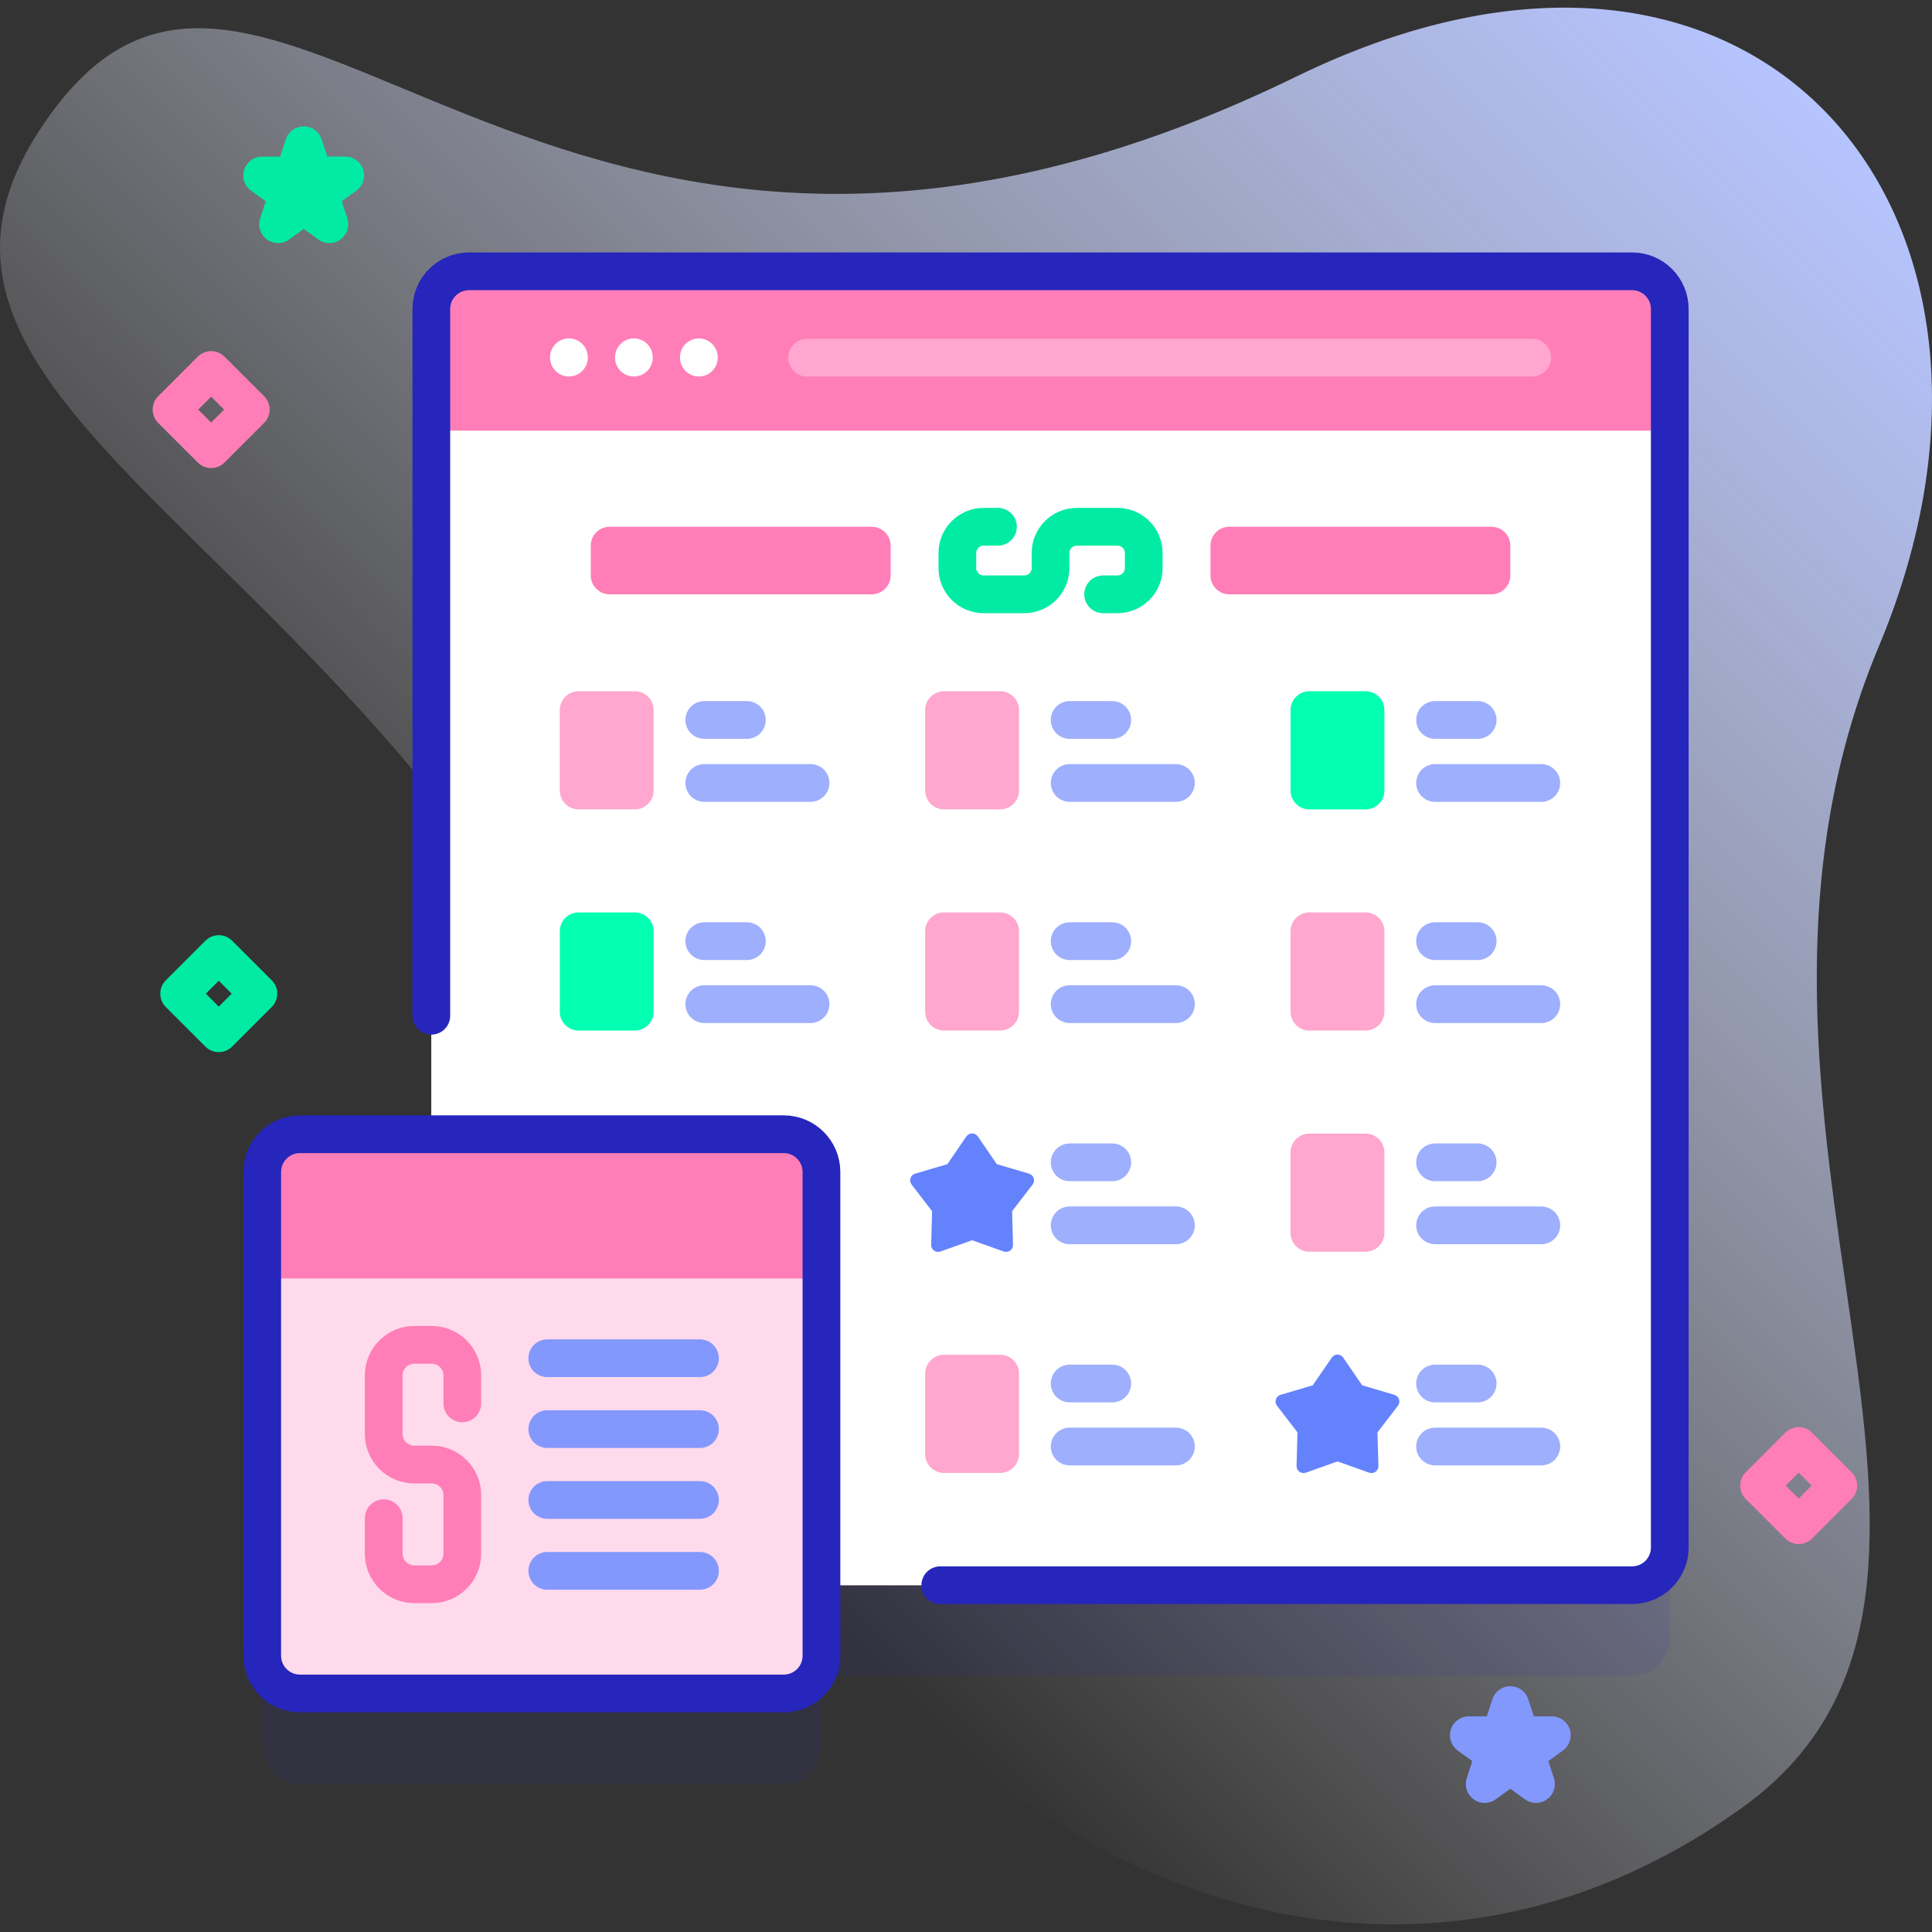<?xml version="1.0" encoding="UTF-8"?>
<svg xmlns="http://www.w3.org/2000/svg" xmlns:xlink="http://www.w3.org/1999/xlink" version="1.1" id="Capa_1" x="0px" y="0px" viewBox="0 0 512 512" style="enable-background:new 0 0 512 512;" xml:space="preserve" width="512" height="512">
<rect x="0" y="0" width="512" height="512" fill="#333333" stroke="none"/>
<g>
	<g>
		<linearGradient id="SVGID_1_" gradientUnits="userSpaceOnUse" x1="141.003" y1="351.301" x2="473.228" y2="19.076">
			<stop offset="0" style="stop-color:#FFFFFF;stop-opacity:0"/>
			<stop offset="1" style="stop-color:#B6C4FF"/>
		</linearGradient>
		<path style="fill:url(#SVGID_1_);" d="M497.92,171.271C545.752,57.076,466.129-39.535,343.471,20.323&#10;&#9;&#9;&#9;C142.019,118.632,69.566-56.078,10.508,34.448c-56.054,85.922,127.923,117.918,180.305,326.731&#10;&#9;&#9;&#9;c28.337,112.962,161.565,196.91,271.207,117.626C542.565,420.564,445.459,296.517,497.92,171.271z"/>
	</g>
	<g>
		<g>
			<path style="opacity:0.1;fill:#2626BC;" d="M432.508,95.899H124.306c-5.523,0-10,4.477-10,10v218.683H79.492&#10;&#9;&#9;&#9;&#9;c-5.523,0-10,4.477-10,10v128.202c0,5.523,4.477,10,10,10h128.202c5.523,0,10-4.477,10-10v-18.683h214.813&#10;&#9;&#9;&#9;&#9;c5.523,0,10-4.477,10-10V105.899C442.508,100.376,438.03,95.899,432.508,95.899z"/>
			<g>
				<g>
					<g>
						<path style="fill:#FF7EB7;" d="M432.508,420.101H124.306c-5.523,0-10-4.477-10-10V81.899c0-5.523,4.477-10,10-10h308.202&#10;&#9;&#9;&#9;&#9;&#9;&#9;&#9;c5.523,0,10,4.477,10,10v328.202C442.508,415.624,438.03,420.101,432.508,420.101z"/>
						<path style="fill:#FFFFFF;" d="M114.306,114.118v295.983c0,5.523,4.477,10,10,10h308.202c5.523,0,10-4.477,10-10V114.118&#10;&#9;&#9;&#9;&#9;&#9;&#9;&#9;H114.306z"/>
						<g>
							<g>
								<g>
									<g>
										<path style="fill:#FFA7CE;" d="M153.35,214.494h14.87c2.761,0,5-2.239,5-5v-21.314c0-2.761-2.239-5-5-5h-14.87&#10;&#9;&#9;&#9;&#9;&#9;&#9;&#9;&#9;&#9;&#9;&#9;c-2.761,0-5,2.239-5,5v21.314C148.35,212.255,150.588,214.494,153.35,214.494z"/>
										<g>
											
												<line style="fill:none;stroke:#9EAFFD;stroke-width:10;stroke-linecap:round;stroke-linejoin:round;stroke-miterlimit:10;" x1="186.644" y1="190.798" x2="197.933" y2="190.798"/>
											
												<line style="fill:none;stroke:#9EAFFD;stroke-width:10;stroke-linecap:round;stroke-linejoin:round;stroke-miterlimit:10;" x1="186.644" y1="207.494" x2="214.804" y2="207.494"/>
										</g>
									</g>
									<g>
										<path style="fill:#02FFB2;" d="M153.35,273.109h14.87c2.761,0,5-2.239,5-5v-21.314c0-2.761-2.239-5-5-5h-14.87&#10;&#9;&#9;&#9;&#9;&#9;&#9;&#9;&#9;&#9;&#9;&#9;c-2.761,0-5,2.239-5,5v21.314C148.35,270.871,150.588,273.109,153.35,273.109z"/>
										<g>
											
												<line style="fill:none;stroke:#9EAFFD;stroke-width:10;stroke-linecap:round;stroke-linejoin:round;stroke-miterlimit:10;" x1="186.644" y1="249.414" x2="197.933" y2="249.414"/>
											
												<line style="fill:none;stroke:#9EAFFD;stroke-width:10;stroke-linecap:round;stroke-linejoin:round;stroke-miterlimit:10;" x1="186.644" y1="266.109" x2="214.804" y2="266.109"/>
										</g>
									</g>
									<g>
										<path style="fill:#02FFB2;" d="M153.35,331.725h14.87c2.761,0,5-2.239,5-5V305.41c0-2.761-2.239-5-5-5h-14.87&#10;&#9;&#9;&#9;&#9;&#9;&#9;&#9;&#9;&#9;&#9;&#9;c-2.761,0-5,2.239-5,5v21.314C148.35,329.486,150.588,331.725,153.35,331.725z"/>
										<g>
											
												<line style="fill:none;stroke:#9EAFFD;stroke-width:10;stroke-linecap:round;stroke-linejoin:round;stroke-miterlimit:10;" x1="186.644" y1="308.029" x2="197.933" y2="308.029"/>
											
												<line style="fill:none;stroke:#9EAFFD;stroke-width:10;stroke-linecap:round;stroke-linejoin:round;stroke-miterlimit:10;" x1="186.644" y1="324.725" x2="214.804" y2="324.725"/>
										</g>
									</g>
									<g>
										<path style="fill:#FFA7CE;" d="M153.35,390.34h14.87c2.761,0,5-2.239,5-5v-21.314c0-2.761-2.239-5-5-5h-14.87&#10;&#9;&#9;&#9;&#9;&#9;&#9;&#9;&#9;&#9;&#9;&#9;c-2.761,0-5,2.239-5,5v21.314C148.35,388.102,150.588,390.34,153.35,390.34z"/>
										<g>
											
												<line style="fill:none;stroke:#9EAFFD;stroke-width:10;stroke-linecap:round;stroke-linejoin:round;stroke-miterlimit:10;" x1="186.644" y1="366.645" x2="197.933" y2="366.645"/>
											
												<line style="fill:none;stroke:#9EAFFD;stroke-width:10;stroke-linecap:round;stroke-linejoin:round;stroke-miterlimit:10;" x1="186.644" y1="383.34" x2="214.804" y2="383.34"/>
										</g>
									</g>
								</g>
								<g>
									<g>
										<path style="fill:#FFA7CE;" d="M250.179,214.494h14.87c2.761,0,5-2.239,5-5v-21.314c0-2.761-2.239-5-5-5h-14.87&#10;&#9;&#9;&#9;&#9;&#9;&#9;&#9;&#9;&#9;&#9;&#9;c-2.761,0-5,2.239-5,5v21.314C245.179,212.255,247.418,214.494,250.179,214.494z"/>
										<g>
											
												<line style="fill:none;stroke:#9EAFFD;stroke-width:10;stroke-linecap:round;stroke-linejoin:round;stroke-miterlimit:10;" x1="283.474" y1="190.798" x2="294.763" y2="190.798"/>
											
												<line style="fill:none;stroke:#9EAFFD;stroke-width:10;stroke-linecap:round;stroke-linejoin:round;stroke-miterlimit:10;" x1="283.474" y1="207.494" x2="311.634" y2="207.494"/>
										</g>
									</g>
									<g>
										<path style="fill:#FFA7CE;" d="M250.179,273.109h14.87c2.761,0,5-2.239,5-5v-21.314c0-2.761-2.239-5-5-5h-14.87&#10;&#9;&#9;&#9;&#9;&#9;&#9;&#9;&#9;&#9;&#9;&#9;c-2.761,0-5,2.239-5,5v21.314C245.179,270.871,247.418,273.109,250.179,273.109z"/>
										<g>
											
												<line style="fill:none;stroke:#9EAFFD;stroke-width:10;stroke-linecap:round;stroke-linejoin:round;stroke-miterlimit:10;" x1="283.474" y1="249.414" x2="294.763" y2="249.414"/>
											
												<line style="fill:none;stroke:#9EAFFD;stroke-width:10;stroke-linecap:round;stroke-linejoin:round;stroke-miterlimit:10;" x1="283.474" y1="266.109" x2="311.634" y2="266.109"/>
										</g>
									</g>
									<g>
										<g>
											
												<line style="fill:none;stroke:#9EAFFD;stroke-width:10;stroke-linecap:round;stroke-linejoin:round;stroke-miterlimit:10;" x1="283.474" y1="308.029" x2="294.763" y2="308.029"/>
											
												<line style="fill:none;stroke:#9EAFFD;stroke-width:10;stroke-linecap:round;stroke-linejoin:round;stroke-miterlimit:10;" x1="283.474" y1="324.725" x2="311.634" y2="324.725"/>
										</g>
									</g>
									<g>
										<path style="fill:#FFA7CE;" d="M250.179,390.34h14.87c2.761,0,5-2.239,5-5v-21.314c0-2.761-2.239-5-5-5h-14.87&#10;&#9;&#9;&#9;&#9;&#9;&#9;&#9;&#9;&#9;&#9;&#9;c-2.761,0-5,2.239-5,5v21.314C245.179,388.102,247.418,390.34,250.179,390.34z"/>
										<g>
											
												<line style="fill:none;stroke:#9EAFFD;stroke-width:10;stroke-linecap:round;stroke-linejoin:round;stroke-miterlimit:10;" x1="283.474" y1="366.645" x2="294.763" y2="366.645"/>
											
												<line style="fill:none;stroke:#9EAFFD;stroke-width:10;stroke-linecap:round;stroke-linejoin:round;stroke-miterlimit:10;" x1="283.474" y1="383.34" x2="311.634" y2="383.34"/>
										</g>
									</g>
								</g>
								<g>
									<g>
										<path style="fill:#02FFB2;" d="M347.009,214.494h14.87c2.761,0,5-2.239,5-5v-21.314c0-2.761-2.239-5-5-5h-14.87&#10;&#9;&#9;&#9;&#9;&#9;&#9;&#9;&#9;&#9;&#9;&#9;c-2.761,0-5,2.239-5,5v21.314C342.009,212.255,344.248,214.494,347.009,214.494z"/>
										<g>
											
												<line style="fill:none;stroke:#9EAFFD;stroke-width:10;stroke-linecap:round;stroke-linejoin:round;stroke-miterlimit:10;" x1="380.304" y1="190.798" x2="391.592" y2="190.798"/>
											
												<line style="fill:none;stroke:#9EAFFD;stroke-width:10;stroke-linecap:round;stroke-linejoin:round;stroke-miterlimit:10;" x1="380.304" y1="207.494" x2="408.464" y2="207.494"/>
										</g>
									</g>
									<g>
										<path style="fill:#FFA7CE;" d="M347.009,273.109h14.87c2.761,0,5-2.239,5-5v-21.314c0-2.761-2.239-5-5-5h-14.87&#10;&#9;&#9;&#9;&#9;&#9;&#9;&#9;&#9;&#9;&#9;&#9;c-2.761,0-5,2.239-5,5v21.314C342.009,270.871,344.248,273.109,347.009,273.109z"/>
										<g>
											
												<line style="fill:none;stroke:#9EAFFD;stroke-width:10;stroke-linecap:round;stroke-linejoin:round;stroke-miterlimit:10;" x1="380.304" y1="249.414" x2="391.592" y2="249.414"/>
											
												<line style="fill:none;stroke:#9EAFFD;stroke-width:10;stroke-linecap:round;stroke-linejoin:round;stroke-miterlimit:10;" x1="380.304" y1="266.109" x2="408.464" y2="266.109"/>
										</g>
									</g>
									<g>
										<path style="fill:#FFA7CE;" d="M347.009,331.725h14.87c2.761,0,5-2.239,5-5V305.41c0-2.761-2.239-5-5-5h-14.87&#10;&#9;&#9;&#9;&#9;&#9;&#9;&#9;&#9;&#9;&#9;&#9;c-2.761,0-5,2.239-5,5v21.314C342.009,329.486,344.248,331.725,347.009,331.725z"/>
										<g>
											
												<line style="fill:none;stroke:#9EAFFD;stroke-width:10;stroke-linecap:round;stroke-linejoin:round;stroke-miterlimit:10;" x1="380.304" y1="308.029" x2="391.592" y2="308.029"/>
											
												<line style="fill:none;stroke:#9EAFFD;stroke-width:10;stroke-linecap:round;stroke-linejoin:round;stroke-miterlimit:10;" x1="380.304" y1="324.725" x2="408.464" y2="324.725"/>
										</g>
									</g>
									<g>
										<g>
											
												<line style="fill:none;stroke:#9EAFFD;stroke-width:10;stroke-linecap:round;stroke-linejoin:round;stroke-miterlimit:10;" x1="380.304" y1="366.645" x2="391.592" y2="366.645"/>
											
												<line style="fill:none;stroke:#9EAFFD;stroke-width:10;stroke-linecap:round;stroke-linejoin:round;stroke-miterlimit:10;" x1="380.304" y1="383.34" x2="408.464" y2="383.34"/>
										</g>
									</g>
								</g>
							</g>
							<path style="fill:#6582FD;" d="M247.013,320.978l-5.428-7.055c-0.79-1.026-0.303-2.525,0.94-2.892l8.538-2.517l5.032-7.342&#10;&#9;&#9;&#9;&#9;&#9;&#9;&#9;&#9;c0.732-1.068,2.308-1.068,3.04,0l5.031,7.342l8.538,2.517c1.242,0.366,1.729,1.865,0.94,2.892l-5.428,7.055l0.245,8.897&#10;&#9;&#9;&#9;&#9;&#9;&#9;&#9;&#9;c0.036,1.294-1.24,2.221-2.46,1.787l-8.386-2.982l-8.386,2.982c-1.22,0.434-2.495-0.493-2.46-1.787L247.013,320.978z"/>
							<path style="fill:#6582FD;" d="M343.842,379.59l-5.428-7.055c-0.79-1.026-0.303-2.525,0.94-2.892l8.538-2.517l5.032-7.342&#10;&#9;&#9;&#9;&#9;&#9;&#9;&#9;&#9;c0.732-1.068,2.308-1.068,3.04,0l5.031,7.342l8.538,2.517c1.242,0.366,1.729,1.865,0.94,2.892l-5.428,7.055l0.245,8.897&#10;&#9;&#9;&#9;&#9;&#9;&#9;&#9;&#9;c0.036,1.294-1.24,2.221-2.46,1.787l-8.386-2.982l-8.386,2.982c-1.22,0.434-2.495-0.493-2.46-1.787L343.842,379.59z"/>
						</g>
						
							<path style="fill:none;stroke:#2626BC;stroke-width:10;stroke-linecap:round;stroke-linejoin:round;stroke-miterlimit:10;" d="&#10;&#9;&#9;&#9;&#9;&#9;&#9;&#9;M249.181,420.101h183.327c5.523,0,10-4.477,10-10V81.899c0-5.523-4.477-10-10-10H124.306c-5.523,0-10,4.477-10,10v187.281"/>
					</g>
					<g>
						<g>
							<path style="fill:#FF7EB7;" d="M207.694,448.784H79.492c-5.523,0-10-4.477-10-10V310.582c0-5.523,4.477-10,10-10h128.202&#10;&#9;&#9;&#9;&#9;&#9;&#9;&#9;&#9;c5.523,0,10,4.477,10,10v128.202C217.694,444.307,213.217,448.784,207.694,448.784z"/>
							<path style="fill:#FFDAEC;" d="M69.492,338.801v99.983c0,5.523,4.477,10,10,10h128.202c5.523,0,10-4.477,10-10v-99.983&#10;&#9;&#9;&#9;&#9;&#9;&#9;&#9;&#9;H69.492z"/>
							
								<path style="fill:none;stroke:#2626BC;stroke-width:10;stroke-linecap:round;stroke-linejoin:round;stroke-miterlimit:10;" d="&#10;&#9;&#9;&#9;&#9;&#9;&#9;&#9;&#9;M207.694,448.784H79.492c-5.523,0-10-4.477-10-10V310.582c0-5.523,4.477-10,10-10h128.202c5.523,0,10,4.477,10,10v128.202&#10;&#9;&#9;&#9;&#9;&#9;&#9;&#9;&#9;C217.694,444.307,213.217,448.784,207.694,448.784z"/>
						</g>
						<g>
							
								<path style="fill:none;stroke:#FF7EB7;stroke-width:10;stroke-linecap:round;stroke-linejoin:round;stroke-miterlimit:10;" d="&#10;&#9;&#9;&#9;&#9;&#9;&#9;&#9;&#9;M101.686,402.331v9.403c0,4.477,3.629,8.106,8.106,8.106h4.62c4.477,0,8.106-3.629,8.106-8.106v-15.51&#10;&#9;&#9;&#9;&#9;&#9;&#9;&#9;&#9;c0-4.477-3.629-8.106-8.106-8.106h-4.62c-4.477,0-8.106-3.629-8.106-8.106v-15.51c0-4.477,3.629-8.106,8.106-8.106h4.62&#10;&#9;&#9;&#9;&#9;&#9;&#9;&#9;&#9;c4.477,0,8.106,3.629,8.106,8.106v7.403"/>
							<g>
								
									<line style="fill:none;stroke:#8298FD;stroke-width:10;stroke-linecap:round;stroke-linejoin:round;stroke-miterlimit:10;" x1="145.038" y1="397.509" x2="185.501" y2="397.509"/>
								
									<line style="fill:none;stroke:#8298FD;stroke-width:10;stroke-linecap:round;stroke-linejoin:round;stroke-miterlimit:10;" x1="145.038" y1="378.727" x2="185.501" y2="378.727"/>
								
									<line style="fill:none;stroke:#8298FD;stroke-width:10;stroke-linecap:round;stroke-linejoin:round;stroke-miterlimit:10;" x1="145.038" y1="359.944" x2="185.501" y2="359.944"/>
								
									<line style="fill:none;stroke:#8298FD;stroke-width:10;stroke-linecap:round;stroke-linejoin:round;stroke-miterlimit:10;" x1="145.038" y1="416.292" x2="185.501" y2="416.292"/>
							</g>
						</g>
					</g>
				</g>
				<g>
					<path style="fill:none;stroke:#01EBA4;stroke-width:10;stroke-linecap:round;stroke-linejoin:round;stroke-miterlimit:10;" d="&#10;&#9;&#9;&#9;&#9;&#9;&#9;M264.474,139.598h-3.8c-3.847,0-6.966,3.119-6.966,6.966v3.97c0,3.847,3.119,6.966,6.966,6.966h10.766&#10;&#9;&#9;&#9;&#9;&#9;&#9;c3.847,0,6.966-3.119,6.966-6.966v-3.97c0-3.847,3.119-6.966,6.966-6.966h10.766c3.847,0,6.966,3.119,6.966,6.966v3.97&#10;&#9;&#9;&#9;&#9;&#9;&#9;c0,3.847-3.119,6.966-6.966,6.966h-3.8"/>
				</g>
				<g>
					<path style="fill:#FF7EB7;" d="M325.788,139.598h69.465c2.761,0,5,2.239,5,5v7.903c0,2.761-2.239,5-5,5h-69.465&#10;&#9;&#9;&#9;&#9;&#9;&#9;c-2.761,0-5-2.239-5-5v-7.903C320.788,141.836,323.026,139.598,325.788,139.598z"/>
					<path style="fill:#FF7EB7;" d="M161.561,139.598h69.465c2.761,0,5,2.239,5,5v7.903c0,2.761-2.239,5-5,5h-69.465&#10;&#9;&#9;&#9;&#9;&#9;&#9;c-2.761,0-5-2.239-5-5v-7.903C156.561,141.836,158.799,139.598,161.561,139.598z"/>
				</g>
			</g>
		</g>
		
			<rect x="50.528" y="255.938" transform="matrix(0.707 0.707 -0.707 0.707 203.2 36.158)" style="fill:none;stroke:#01EBA4;stroke-width:10;stroke-linecap:round;stroke-linejoin:round;stroke-miterlimit:10;" width="14.849" height="14.849"/>
		
			<rect x="469.255" y="386.368" transform="matrix(0.707 0.707 -0.707 0.707 418.069 -221.724)" style="fill:none;stroke:#FF7EB7;stroke-width:10;stroke-linecap:round;stroke-linejoin:round;stroke-miterlimit:10;" width="14.849" height="14.849"/>
		
			<rect x="48.528" y="101.138" transform="matrix(0.707 0.707 -0.707 0.707 93.153 -7.767)" style="fill:none;stroke:#FF7EB7;stroke-width:10;stroke-linecap:round;stroke-linejoin:round;stroke-miterlimit:10;" width="14.849" height="14.849"/>
		<g>
			
				<polygon style="fill:none;stroke:#8298FD;stroke-width:10;stroke-linecap:round;stroke-linejoin:round;stroke-miterlimit:10;" points="&#10;&#9;&#9;&#9;&#9;400.253,451.861 402.849,459.853 411.253,459.853 404.454,464.792 407.051,472.784 400.253,467.845 393.454,472.784 &#10;&#9;&#9;&#9;&#9;396.051,464.792 389.253,459.853 397.656,459.853 &#9;&#9;&#9;"/>
		</g>
		
			<polygon style="fill:none;stroke:#01EBA4;stroke-width:10;stroke-linecap:round;stroke-linejoin:round;stroke-miterlimit:10;" points="&#10;&#9;&#9;&#9;80.492,38.495 83.089,46.487 91.492,46.487 84.694,51.426 87.291,59.418 80.492,54.479 73.694,59.418 76.291,51.426 &#10;&#9;&#9;&#9;69.492,46.487 77.896,46.487 &#9;&#9;"/>
	</g>
	<g>
		<g>
			
				<line style="fill:none;stroke:#FFFFFF;stroke-width:10;stroke-linecap:round;stroke-linejoin:round;stroke-miterlimit:10;" x1="185.205" y1="94.778" x2="185.205" y2="94.684"/>
			
				<line style="fill:none;stroke:#FFFFFF;stroke-width:10;stroke-linecap:round;stroke-linejoin:round;stroke-miterlimit:10;" x1="167.987" y1="94.778" x2="167.987" y2="94.684"/>
			
				<line style="fill:none;stroke:#FFFFFF;stroke-width:10;stroke-linecap:round;stroke-linejoin:round;stroke-miterlimit:10;" x1="150.77" y1="94.778" x2="150.77" y2="94.684"/>
		</g>
		
			<line style="fill:none;stroke:#FFA7CE;stroke-width:10;stroke-linecap:round;stroke-linejoin:round;stroke-miterlimit:10;" x1="213.883" y1="94.778" x2="406.043" y2="94.778"/>
	</g>
</g>















</svg>
